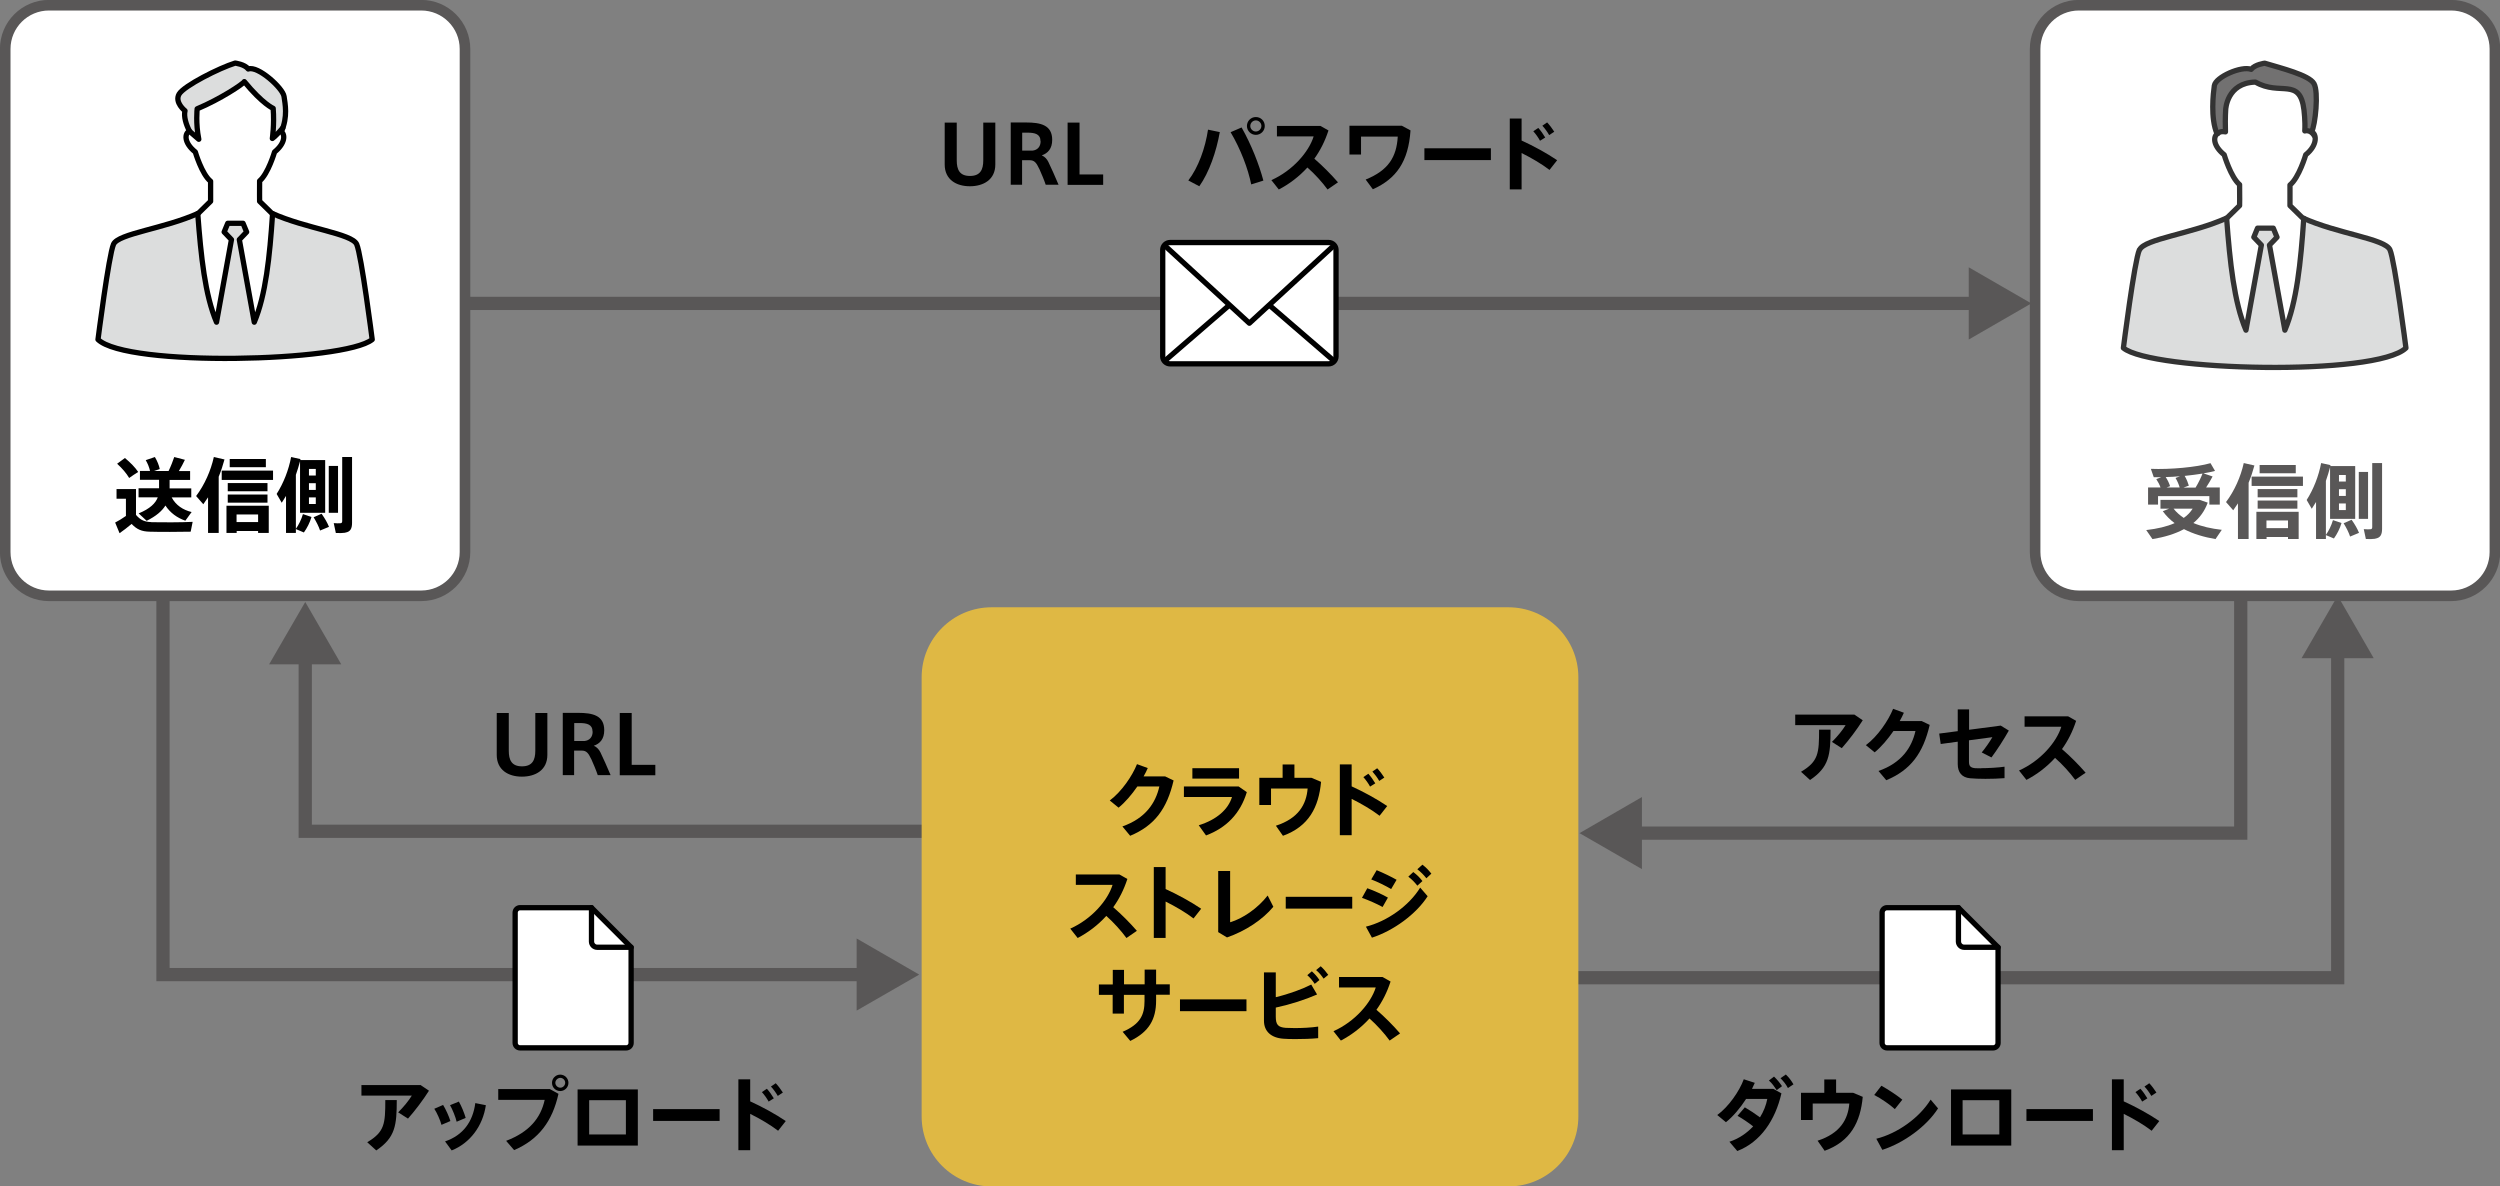 <svg fill="none" height="224" viewBox="0 0 472 224" width="472" xmlns="http://www.w3.org/2000/svg" xmlns:xlink="http://www.w3.org/1999/xlink"><rect x="0" y="0" width="472" height="224" fill="#808080" stroke="none"/><clipPath id="a"><path d="m0 0h472v224h-472z"/></clipPath><g clip-path="url(#a)"><path d="m462.771.983h-70.272c-4.566 0-8.268 3.699-8.268 8.261v94.985c0 4.563 3.702 8.262 8.268 8.262h70.272c4.565 0 8.267-3.699 8.267-8.262v-94.985c0-4.563-3.702-8.261-8.267-8.261z" fill="#fff" stroke="#595757" stroke-linecap="round" stroke-linejoin="round" stroke-width="2"/><path d="m79.523.983h-70.272c-4.566 0-8.267 3.699-8.267 8.261v94.985c0 4.563 3.701 8.262 8.267 8.262h70.272c4.566 0 8.267-3.699 8.267-8.262v-94.985c0-4.563-3.701-8.261-8.267-8.261z" fill="#fff" stroke="#595757" stroke-linecap="round" stroke-linejoin="round" stroke-width="2"/><path d="m419.488 100.012-1.203 1.77c-2.165-.371-4.221-.983-5.949-1.879-1.662.896-3.674 1.508-5.949 1.879l-1.181-1.704c2.078-.241 3.893-.656 5.358-1.312-.853-.634-1.618-1.399-2.23-2.251l1.203-.481h-1.641v-1.661h7.393l1.531.524c-.569 1.574-1.488 2.841-2.712 3.847 1.552.656 3.411 1.071 5.38 1.29zm-11.57-7.955c-.175-.503-.481-1.093-.809-1.595l.94-.372c-.481 0-.962 0-1.421 0l-.547-1.574c3.609.153 8.617-.306 11.264-1.071l.852 1.464c-.634.175-1.377.328-2.187.459l1.728.59c-.328.612-.743 1.355-1.225 2.076h2.581v3.235h-1.968v-1.595h-9.689v1.595h-1.881v-3.235h2.362zm3.609 0c-.153-.568-.438-1.224-.788-1.814l.853-.328c-.896.087-1.815.131-2.712.153.394.59.678 1.224.831 1.727l-.656.24h2.472zm.765 5.726c.7-.481 1.247-1.071 1.684-1.748h-3.608c.525.677 1.181 1.246 1.924 1.748zm2.231-5.726c.547-.896 1.028-1.901 1.312-2.644-1.049.175-2.209.306-3.368.437.372.634.635 1.311.788 1.836l-1.006.371z" fill="#595757"/><path d="m424.539 101.76h-2.012v-6.731c-.284.437-.59.896-.897 1.311l-1.356-1.552c1.597-2.12 2.778-4.786 3.347-7.365l2.012.459c-.284 1.071-.656 2.186-1.094 3.256zm10.258-11.78v1.77h-9.689v-1.77zm-6.868 11.409v.371h-1.924v-5.136h7.983v5.136h-2.013v-.371h-4.068zm5.818-9.048v1.552h-7.502v-1.552zm0 2.164v1.53h-7.502v-1.53zm-.306-6.71v1.552h-6.824v-1.552zm-1.466 11.911v-1.442h-4.068v1.442z" fill="#595757"/><path d="m437.269 101.76v-6.993c-.263.437-.547.874-.81 1.29l-.962-1.661c1.312-2.054 2.275-4.546 2.734-6.972l1.772.393-.044.175h4.702v9.966h-4.746v-9.748c-.219.852-.481 1.705-.787 2.579v10.971h-1.837zm3.39-.087-1.553-.656c.547-.765 1.05-1.77 1.356-2.819l1.618.546c-.306 1.049-.853 2.12-1.443 2.929zm2.231-11.999h-1.291v1.246h1.291zm0 2.688h-1.291v1.268h1.291zm0 2.688h-1.291v1.246h1.291zm.809 6.251c-.263-.787-.678-1.618-1.225-2.514l1.509-.656c.634.896 1.094 1.705 1.4 2.47zm1.64-3.344v-8.852h1.75v8.852zm3.106 3.759c-.394.065-1.203.087-1.772.043l-.393-1.857c.437.044 1.027.044 1.246.022.284-.022.35-.153.35-.437v-12.064h1.859v12.414c0 1.093-.306 1.705-1.29 1.858z" fill="#595757"/><path d="m350.069 134.894 1.618 1.093c-1.093 1.726-2.58 3.715-3.958 5.267l-1.859-1.18c.984-.962 2.056-2.273 2.58-3.169h-9.513v-1.989h11.11zm-4.462 2.863c0 4.808-.284 7.081-3.871 9.507l-1.706-1.551c3.303-1.946 3.412-3.519 3.412-7.956h2.187z" fill="#000"/><path d="m362.775 136.118 1.553.743c-1.246 5.355-3.587 8.524-8.201 10.447l-1.466-1.748c4.375-1.53 6.277-4.437 6.977-7.541h-4.155c-1.072 1.552-2.319 3.016-3.543 4.022l-1.663-1.355c2.231-1.661 4.265-4.656 5.14-6.863l2.034.743c-.219.503-.481 1.049-.787 1.574h4.09z" fill="#000"/><path d="m373.974 145.035c1.356 0 3.346-.109 4.483-.284v2.164c-1.049.087-2.384.131-3.608.131-1.05 0-2.144-.044-2.887-.109-1.553-.132-2.341-1.115-2.341-2.667v-4.24l-3.215.437-.284-1.967 3.499-.459v-4.109h2.144v3.847l5.971-.787 1.531.94c-.941 1.661-2.166 3.584-3.281 5.071l-1.837-.94c.743-.896 1.596-2.142 2.012-2.885l-4.418.59v4.021c0 .809.241 1.159 1.181 1.246.262.022.634.022 1.006.022z" fill="#000"/><path d="m393.767 145.887-1.968 1.355c-1.006-1.376-2.384-2.906-3.806-4.152-1.596 1.748-3.455 3.147-5.402 4.152l-1.4-1.77c4.025-1.792 7.087-5.333 7.983-8.261h-6.933v-1.967h8.224l1.509.852c-.656 2.011-1.553 3.781-2.668 5.333 1.596 1.377 3.171 2.972 4.461 4.458z" fill="#000"/><path d="m183.104 35.166c-2.537 0-4.746-1.246-4.746-4.109v-7.912h2.275v7.125c0 1.748.525 2.95 2.493 2.95 1.969 0 2.515-1.202 2.515-2.95v-7.125h2.275v7.912c0 2.863-2.231 4.109-4.812 4.109z" fill="#000"/><path d="m196.205 31.866c-.568-1.224-.962-1.617-1.815-1.617h-1.421v4.633h-2.144v-11.758h2.909c2.734 0 4.921.481 4.921 3.278 0 1.661-.809 2.535-1.968 2.929.634.284 1.006.765 1.246 1.246.438.896 1.4 3.038 1.925 4.306h-2.428c-.262-.809-.831-2.164-1.225-3.038zm.241-5.202c0-1.355-1.05-1.617-2.45-1.617h-1.006v3.388h1.969c.918-.109 1.509-.743 1.509-1.77z" fill="#000"/><path d="m203.817 32.937h4.462v1.967h-6.715v-11.758h2.253v9.77z" fill="#000"/><path d="m230.302 24.916c-.656 3.716-2.012 7.628-3.871 10.25l-2.077-1.093c1.924-2.492 3.215-6.185 3.718-9.595l2.209.459zm8.224 9.179-2.296.721c-.591-2.929-1.991-6.666-3.894-9.857l2.078-.896c1.859 3.3 3.303 6.994 4.112 10.032zm.262-10.294c0 .896-.743 1.661-1.684 1.661-.94 0-1.684-.765-1.684-1.683 0-.918.744-1.683 1.684-1.683.941 0 1.684.743 1.684 1.683zm-2.733 0c0 .546.481 1.027 1.049 1.027.569 0 1.05-.481 1.05-1.049 0-.568-.481-1.049-1.05-1.049-.568 0-1.049.481-1.049 1.049z" fill="#000"/><path d="m252.611 34.423-1.968 1.355c-1.006-1.377-2.384-2.907-3.806-4.153-1.597 1.748-3.456 3.147-5.402 4.153l-1.4-1.77c4.024-1.792 7.086-5.333 7.983-8.261h-6.933v-1.967h8.223l1.51.852c-.657 2.011-1.553 3.781-2.669 5.333 1.597 1.377 3.172 2.972 4.462 4.459z" fill="#000"/><path d="m266.302 24.653c-.393 5.857-2.69 9.114-7.108 11.081l-1.356-1.836c4.287-1.727 5.84-4.262 6.059-8.108h-6.934v3.388h-2.187v-5.442h9.886l1.662.896z" fill="#000"/><path d="m281.481 27.997v2.229h-12.554v-2.229z" fill="#000"/><path d="m293.991 30.248-1.443 1.836c-1.509-1.158-3.434-2.273-5.271-3.191v6.863h-2.231v-13.376h2.231v4.153c2.209 1.005 4.746 2.382 6.714 3.716zm-3.565-6.098c.459.503.941 1.18 1.312 1.814l-.984.612c-.306-.59-.831-1.311-1.268-1.792zm1.662-1.049c.482.503.963 1.158 1.356 1.77l-.962.634c-.328-.59-.853-1.311-1.29-1.77l.918-.634z" fill="#000"/><path d="m329.4 209.051c.897.524 2.012 1.245 2.887 1.901.7-1.115 1.159-2.317 1.378-3.475h-4.002c-1.094 1.705-2.472 3.344-3.806 4.393l-1.64-1.355c2.121-1.53 4.177-4.48 5.008-6.753l2.078.677c-.153.372-.328.743-.525 1.137h4.024l1.531.852c-1.159 5.071-3.958 9.201-8.333 10.884l-1.487-1.748c1.794-.59 3.303-1.639 4.484-2.907-.919-.721-2.056-1.486-2.953-1.989l1.356-1.574zm5.534-5.792c.634.612 1.006 1.071 1.509 1.814l-1.006.743c-.482-.721-.831-1.246-1.466-1.814zm2.23-.394c.635.612.985 1.093 1.444 1.858l-1.05.7c-.415-.787-.809-1.246-1.4-1.858z" fill="#000"/><path d="m344.426 206.319v-2.514h2.231v2.514h3.215l1.816.765c-.438 4.764-2.297 8.414-7.196 10.184l-1.334-1.901c4.265-1.377 5.752-4.022 5.993-7.016h-6.912v3.104h-2.209v-5.136h4.374z" fill="#000"/><path d="m359.167 207.608-1.421 1.792c-.853-.787-2.581-2.011-3.893-2.666l1.356-1.749c1.356.765 2.996 1.836 3.958 2.645zm5.337 0 1.4 1.661c-2.166 3.388-6.452 6.513-10.52 7.824l-1.138-2.098c4.025-1.005 8.158-3.977 10.258-7.387z" fill="#000"/><path d="m379.725 205.685v10.6h-11.372v-10.6zm-2.252 8.502v-6.47h-6.933v6.47z" fill="#000"/><path d="m395.145 209.4v2.23h-12.554v-2.23z" fill="#000"/><path d="m407.677 211.652-1.444 1.835c-1.509-1.158-3.434-2.273-5.271-3.191v6.863h-2.231v-13.376h2.231v4.153c2.209 1.005 4.746 2.382 6.715 3.716zm-3.565-6.098c.459.502.94 1.18 1.312 1.814l-.984.612c-.306-.59-.831-1.312-1.269-1.792zm1.662-1.049c.481.502.962 1.158 1.356 1.77l-.962.634c-.328-.59-.853-1.312-1.291-1.77l.919-.634z" fill="#000"/><path d="m88.25 57.284h285.44" stroke="#595757" stroke-miterlimit="10" stroke-width="2.5"/><path d="m371.699 64.103 11.811-6.819-11.811-6.819z" fill="#595757"/><path d="m28.564 98.591c1.706.044 5.796.044 7.808-.066l-.372 1.858c-1.925.043-5.883.065-7.764 0-1.465-.044-2.362-.394-3.39-1.465-.809.699-1.575 1.246-2.275 1.749l-.831-2.011c.612-.306 1.312-.743 2.034-1.246v-3.256h-1.772v-1.814h3.674v4.874c.897 1.049 1.706 1.311 2.865 1.355zm-4.987-12.13c1.094.918 1.925 1.77 2.515 2.644-.591.372-1.159.743-1.706 1.137-.525-.896-1.29-1.792-2.275-2.688l1.487-1.093zm12.62 10.185-1.203 1.661c-1.553-.546-2.843-1.464-3.762-2.863-.656 1.049-1.772 2.011-3.543 2.885l-1.509-1.399c2.165-.896 3.193-1.923 3.609-3.038h-3.631v-1.705h3.871v-1.595h-3.609v-1.683h1.903c-.131-.634-.437-1.399-.809-2.033l1.728-.59c.459.765.787 1.595.919 2.273l-1.093.372h2.756c.437-.896.831-1.923 1.072-2.645l2.012.525c-.284.634-.7 1.377-1.137 2.12h2.122v1.683h-3.871v1.595h4.09v1.705h-3.696c.787 1.486 2.143 2.36 3.74 2.754z" fill="#000"/><path d="m41.292 100.624h-2.012v-6.732c-.284.437-.591.896-.897 1.311l-1.356-1.552c1.597-2.12 2.778-4.786 3.346-7.365l2.012.459c-.284 1.071-.656 2.186-1.094 3.256zm10.258-11.78v1.77h-9.689v-1.77zm-6.867 11.408v.372h-1.925v-5.136h7.983v5.136h-2.012v-.372h-4.068zm5.818-9.048v1.552h-7.502v-1.552zm0 2.164v1.53h-7.502v-1.53zm-.306-6.71v1.552h-6.824v-1.552zm-1.465 11.911v-1.442h-4.068v1.442z" fill="#000"/><path d="m54 100.624v-6.994c-.263.437-.547.874-.809 1.29l-.962-1.661c1.312-2.054 2.275-4.546 2.734-6.972l1.772.393-.044.175h4.702v9.966h-4.746v-9.748c-.219.852-.481 1.705-.787 2.579v10.972h-1.837zm3.39-.087-1.553-.656c.547-.765 1.05-1.77 1.356-2.819l1.618.546c-.306 1.049-.853 2.12-1.444 2.929zm2.231-11.999h-1.29v1.246h1.29zm0 2.688h-1.29v1.268h1.29zm0 2.688h-1.29v1.246h1.29zm.809 6.251c-.263-.787-.678-1.617-1.225-2.513l1.509-.656c.634.896 1.094 1.705 1.4 2.47zm1.64-3.344v-8.852h1.75v8.852zm3.106 3.759c-.394.066-1.203.088-1.772.044l-.394-1.858c.437.044 1.028.044 1.247.022.284-.022.35-.153.35-.437v-12.064h1.859v12.414c0 1.093-.306 1.704-1.29 1.857z" fill="#000"/><path d="m67.341 46.116c-.897-2.033-9.58-2.929-16.032-5.857l-2.296-2.251s-.022-1.923 0-3.847c1.619-1.355 2.821-5.464 2.821-5.464 2.034-1.661 2.012-3.278 1.29-3.825 1.247-2.863.7-5.289.503-6.666-.219-1.574-4.943-5.857-6.758-5.18-.678-.896-2.471-1.115-2.471-1.115-2.931.896-9.667 4.284-10.586 5.857-.897 1.574 1.115 3.147 1.115 3.147-.262 1.093.197 2.579.853 3.847-.919.371-1.137 2.142 1.093 3.934 0 0 1.225 4.196 2.887 5.529v3.781l-2.296 2.251c-6.452 2.929-15.135 3.825-16.032 5.857-.897 2.033-2.931 17.987-2.931 17.987 5.402 5.245 46.564 4.24 51.769 0 0 0-2.034-15.977-2.931-17.987z" fill="#fff"/><path d="m37.224 20.544c4.374-1.836 8.661-4.677 8.902-5.136 3.456 4.218 5.446 5.049 5.446 5.049.24 3.06-.153 5.683-.153 5.683.481-.328 1.247-1.137 1.968-1.989.853-2.513.394-4.655.219-5.901-.219-1.574-4.943-5.857-6.758-5.18-.678-.896-2.471-1.115-2.471-1.115-2.931.896-9.667 4.284-10.586 5.857-.897 1.574 1.115 3.147 1.115 3.147-.263 1.071.197 2.557.831 3.803v.044l1.75 1.508c-.612-2.994-.306-5.748-.306-5.748" fill="#dcdddd"/><path d="m35.781 24.785 1.75 1.508c-.612-2.994-.306-5.748-.306-5.748 4.374-1.836 8.661-4.677 8.902-5.136 3.456 4.218 5.446 5.049 5.446 5.049.241 3.06-.153 5.683-.153 5.683.481-.328 1.247-1.137 1.968-1.989" stroke="#000" stroke-linecap="round" stroke-linejoin="round"/><path d="m67.341 46.116c-.897-2.011-9.427-2.907-15.857-5.77-.547 8.174-1.29 15.365-3.456 20.479l-2.821-15.583 1.378-1.442-.678-1.639h-2.887l-.678 1.639 1.378 1.442-2.821 15.583c-2.165-5.114-2.931-12.327-3.543-20.501-6.43 2.885-15.004 3.781-15.9 5.792-.897 2.033-2.931 17.987-2.931 17.987 5.402 5.245 46.564 4.24 51.769 0 0 0-2.034-15.977-2.931-17.987" fill="#dcdddd"/><path d="m51.463 40.346c-.547 8.174-1.29 15.365-3.456 20.479l-2.821-15.583 1.378-1.442-.678-1.639h-2.887l-.678 1.639 1.378 1.442-2.821 15.583c-2.165-5.114-2.931-12.327-3.543-20.501" stroke="#000" stroke-linecap="round" stroke-linejoin="round"/><path d="m67.341 46.116c-.897-2.033-9.58-2.929-16.032-5.857l-2.296-2.251s-.022-1.923 0-3.847c1.619-1.355 2.821-5.464 2.821-5.464 2.034-1.661 2.012-3.278 1.29-3.825 1.247-2.863.7-5.289.503-6.666-.219-1.574-4.943-5.857-6.758-5.18-.678-.896-2.471-1.115-2.471-1.115-2.931.896-9.667 4.284-10.586 5.857-.897 1.574 1.115 3.147 1.115 3.147-.262 1.093.197 2.579.853 3.847-.919.371-1.137 2.142 1.093 3.934 0 0 1.225 4.196 2.887 5.529v3.781l-2.296 2.251c-6.452 2.929-15.135 3.825-16.032 5.857-.897 2.033-2.931 17.987-2.931 17.987 5.402 5.245 46.564 4.24 51.769 0 0 0-2.034-15.977-2.931-17.987z" stroke="#000" stroke-linecap="round" stroke-linejoin="round"/><path d="m451.288 47.165c-.919-2.076-9.886-3.016-16.513-6.032l-2.362-2.317s-.043-1.989 0-3.956c1.663-1.399 2.909-5.639 2.909-5.639 2.1-1.705 2.078-3.366 1.334-3.934 1.291-2.95.722-7.693.525-9.114-.24-1.617-5.096-3.781-6.955-3.082-.7-.918-2.559-1.158-2.559-1.158-3.018.918-8.376 2.229-9.295 3.847-.919 1.617-.437 5.42-.437 5.42-.285 1.115.197 2.666.896 3.956-.94.393-1.181 2.207 1.116 4.065 0 0 1.268 4.327 2.974 5.704v3.89l-2.362 2.317c-6.649 3.016-15.594 3.934-16.512 6.032-.919 2.076-3.019 18.534-3.019 18.534 5.577 5.398 48.007 4.371 53.344 0 0 0-2.078-16.457-3.018-18.534" fill="#fff"/><path d="m420.166 24.063c-.044-.962-.044-2.12.043-3.344 0 0 .175-5.092 5.621-5.224 4.659 2.71 8.399-1.027 9.164 5.289 0 0 .153 1.399.022 3.278.547.503 1.684.699 1.837.525.941-2.951.46-7.103.263-8.415-.241-1.617-5.096-3.781-6.955-3.082-.7-.918-2.559-1.158-2.559-1.158-3.018.918-8.377 2.229-9.295 3.847-.919 1.617-.438 5.42-.438 5.42-.262 1.005.284 2.95.853 4.153.438-.634 1.072-1.071 1.444-1.311z" fill="#727171"/><path d="m418.766 25.178c.415-.415.984-.35 1.399-.284-.043-.962-.043-2.95.044-4.174 0 0 .175-5.092 5.621-5.224 4.659 2.71 8.398-1.027 9.164 5.289 0 0 .262 2.033.153 3.934 1.159-.284 1.772.874 1.772.874" stroke="#333" stroke-linecap="round" stroke-linejoin="round"/><path d="m451.288 47.165c-.918-2.076-9.732-2.994-16.359-5.945-.569 8.415-1.334 15.845-3.565 21.113l-2.909-16.064 1.421-1.486-.699-1.705h-2.975l-.7 1.705 1.422 1.486-2.909 16.064c-2.231-5.267-3.018-12.698-3.652-21.135-6.627 2.972-15.463 3.89-16.382 5.967-.918 2.076-3.018 18.534-3.018 18.534 5.577 5.398 48.007 4.371 53.343 0 0 0-2.077-16.457-3.018-18.534z" fill="#dcdddd"/><path d="m434.95 41.22c-.569 8.415-1.334 15.845-3.565 21.113l-2.909-16.064 1.422-1.486-.7-1.705h-2.975l-.7 1.705 1.422 1.486-2.909 16.064c-2.231-5.267-3.018-12.698-3.652-21.135" stroke="#333" stroke-linecap="round" stroke-linejoin="round"/><path d="m403.959 47.165c.919-2.076 9.886-3.016 16.513-6.032l2.362-2.317s.044-1.989 0-3.956c-1.662-1.399-2.909-5.639-2.909-5.639-2.099-1.705-2.077-3.366-1.334-3.934-1.29-2.95-.722-7.693-.525-9.114.241-1.617 5.096-3.781 6.955-3.082.7-.918 2.559-1.158 2.559-1.158 3.018.918 8.377 2.229 9.295 3.847.919 1.617.241 7.824-.437 9.114.94.393 1.181 2.47-1.115 4.327 0 0-1.269 4.327-2.975 5.704v3.89l2.362 2.317c6.649 3.016 15.594 3.934 16.513 6.032.918 2.076 3.018 18.534 3.018 18.534-5.577 5.398-48.007 4.371-53.344 0 0 0 2.078-16.457 3.019-18.534z" stroke="#333" stroke-linecap="round" stroke-linejoin="round"/><path d="m291.651 184.594h149.708v-62.311" stroke="#595757" stroke-miterlimit="10" stroke-width="2.5"/><path d="m448.161 124.272-6.802-11.802-6.824 11.802z" fill="#595757"/><path d="m369.753 171.371h-13.473c-.525 0-.94.416-.94.94v24.588c0 .524.415.94.94.94h20.012c.525 0 .941-.416.941-.94v-18.053z" fill="#fff" stroke="#000" stroke-linecap="round" stroke-linejoin="round"/><path d="m369.753 171.371v6.382c0 .59.481 1.093 1.093 1.093h6.387" stroke="#000" stroke-linecap="round" stroke-linejoin="round"/><path d="m250.84 45.788h-29.92c-.773 0-1.399.626-1.399 1.399v20.107c0 .773.626 1.399 1.399 1.399h29.92c.773 0 1.4-.626 1.4-1.399v-20.107c0-.772-.627-1.399-1.4-1.399z" fill="#fff"/><path d="m250.84 45.788h-29.92c-.773 0-1.399.626-1.399 1.399v20.107c0 .773.626 1.399 1.399 1.399h29.92c.773 0 1.4-.626 1.4-1.399v-20.107c0-.772-.627-1.399-1.4-1.399z" stroke="#000" stroke-linecap="round" stroke-linejoin="round"/><path d="m239.772 57.721 11.658 10.054" stroke="#000" stroke-linecap="round" stroke-linejoin="round"/><path d="m220.329 67.775 11.636-10.054" stroke="#000" stroke-linecap="round" stroke-linejoin="round"/><path d="m251.408 46.749-15.529 14.272-15.55-14.272" stroke="#000" stroke-linecap="round" stroke-linejoin="round"/><path d="m423.053 112.47v44.826h-115.042" stroke="#595757" stroke-miterlimit="10" stroke-width="2.5"/><path d="m310 150.477-11.788 6.819 11.788 6.797z" fill="#595757"/><path d="m30.773 112.47v71.534h132.954" stroke="#595757" stroke-miterlimit="10" stroke-width="2.5"/><path d="m161.736 190.801 11.811-6.797-11.811-6.819z" fill="#595757"/><path d="m175.734 156.946h-118.104v-33.505" stroke="#595757" stroke-miterlimit="10" stroke-width="2.5"/><path d="m64.432 125.43-6.802-11.78-6.824 11.78z" fill="#595757"/><path d="m284.784 114.656h-97.567c-7.296 0-13.21 5.91-13.21 13.2v82.943c0 7.291 5.914 13.201 13.21 13.201h97.567c7.296 0 13.21-5.91 13.21-13.201v-82.943c0-7.29-5.914-13.2-13.21-13.2z" fill="#dfb844"/><g fill="#000"><path d="m220.024 146.609 1.552.743c-1.246 5.354-3.587 8.523-8.201 10.447l-1.466-1.771c4.375-1.529 6.277-4.436 6.977-7.54h-4.155c-1.072 1.552-2.319 3.016-3.543 4l-1.663-1.355c2.231-1.661 4.265-4.656 5.14-6.863l2.034.743c-.219.503-.481 1.049-.787 1.574h4.09z"/><path d="m233.889 148.51 1.509 1.049c-1.246 4.109-3.914 6.754-7.698 8.174l-1.378-1.923c3.412-1.049 5.577-3.016 6.277-5.333h-9.077v-1.989h10.345zm.044-3.475v1.967h-8.814v-1.967z"/><path d="m242.157 146.849v-2.513h2.231v2.513h3.215l1.815.765c-.437 4.765-2.296 8.415-7.196 10.185l-1.334-1.902c4.265-1.377 5.752-4.021 5.993-7.015h-6.911v3.103h-2.209v-5.136h4.374z"/><path d="m261.906 152.182-1.443 1.836c-1.509-1.159-3.434-2.273-5.271-3.191v6.862h-2.231v-13.375h2.231v4.152c2.209 1.006 4.746 2.383 6.714 3.716zm-3.565-6.098c.46.503.941 1.18 1.312 1.814l-.984.612c-.306-.59-.831-1.311-1.268-1.792zm1.662-1.049c.482.503.963 1.158 1.356 1.77l-.962.634c-.328-.59-.853-1.289-1.29-1.77l.918-.634z"/><path d="m214.643 175.742-1.968 1.355c-1.006-1.376-2.384-2.906-3.806-4.174-1.596 1.77-3.455 3.147-5.402 4.174l-1.4-1.77c4.025-1.792 7.087-5.333 7.983-8.261h-6.933v-1.967h8.224l1.509.852c-.656 2.011-1.553 3.781-2.668 5.333 1.596 1.377 3.171 2.972 4.461 4.458z"/><path d="m226.781 171.568-1.443 1.836c-1.509-1.158-3.434-2.273-5.271-3.191v6.863h-2.231v-13.376h2.231v4.153c2.209 1.005 4.746 2.382 6.714 3.715z"/><path d="m232.249 164.421v9.704c2.362-.699 5.161-2.579 7.086-5.049l1.072 2.12c-2.034 2.448-5.227 4.568-8.749 5.792l-1.662-1.005v-11.54h2.275z"/><path d="m255.301 169.317v2.229h-12.554v-2.229z"/><path d="m262.038 169.47-1.006 1.77c-1.116-.612-2.647-1.289-3.893-1.726l1.006-1.814c1.246.437 2.974 1.223 3.893 1.77zm6.102-1.88 1.4 1.618c-2.166 3.387-6.452 6.513-10.52 7.824l-1.138-2.076c4.025-1.006 8.158-3.956 10.258-7.388zm-4.462-1.486-1.028 1.749c-1.093-.634-2.537-1.356-3.762-1.814l1.028-1.749c1.291.525 2.844 1.29 3.762 1.814zm3.15-1.464c.721.546 1.159.983 1.727 1.704l-.962.875c-.547-.7-1.006-1.159-1.706-1.705zm1.706-1.399c.721.546 1.137.983 1.705 1.705l-.94.874c-.547-.699-1.028-1.158-1.706-1.705l.941-.852z"/><path d="m210.093 185.84v-2.732h2.122v2.732h3.893v-2.776h2.165v2.776h2.581v1.967h-2.581v1.093c0 3.518-1.312 5.901-4.877 7.627l-1.444-1.726c3.368-1.443 4.134-3.235 4.134-5.814v-1.158h-3.893v3.54h-2.122v-3.54h-2.602v-1.967h2.602z"/><path d="m235.333 188.681v2.229h-12.554v-2.229z"/><path d="m248.653 187.763c-2.209.962-4.943 1.858-7.786 2.47v1.704c0 1.53.437 2.011 1.881 2.12.415.022 1.049.044 1.727.044 1.4 0 3.128-.087 4.396-.284v2.186c-1.312.131-2.908.174-4.308.174-.875 0-1.662-.021-2.231-.065-2.34-.153-3.696-1.399-3.696-3.388v-9.135h2.231v4.677c2.471-.59 5.03-1.53 6.692-2.383l1.094 1.858zm-.963-4.371c.591.546.963.961 1.422 1.639l-.897.721c-.459-.677-.831-1.136-1.399-1.639l.852-.721zm1.663-.962c.59.547.94.962 1.421 1.617l-.875.722c-.459-.656-.809-1.093-1.421-1.618z"/><path d="m264.334 195.107-1.969 1.355c-1.006-1.377-2.384-2.907-3.805-4.175-1.597 1.771-3.456 3.147-5.402 4.175l-1.4-1.771c4.024-1.792 7.086-5.332 7.983-8.261h-6.933v-1.967h8.223l1.509.852c-.656 2.011-1.553 3.781-2.668 5.333 1.597 1.377 3.171 2.972 4.462 4.459z"/><path d="m98.529 146.631c-2.537 0-4.746-1.246-4.746-4.109v-7.912h2.275v7.125c0 1.748.525 2.95 2.493 2.95 1.968 0 2.515-1.202 2.515-2.95v-7.125h2.275v7.912c0 2.863-2.231 4.109-4.812 4.109z"/><path d="m111.63 143.33c-.568-1.224-.962-1.617-1.815-1.617h-1.422v4.633h-2.143v-11.758h2.909c2.734 0 4.921.481 4.921 3.278 0 1.661-.809 2.536-1.969 2.929.635.284 1.007.765 1.247 1.246.438.896 1.4 3.038 1.925 4.305h-2.428c-.262-.808-.831-2.163-1.225-3.038zm.241-5.201c0-1.356-1.05-1.618-2.45-1.618h-1.006v3.388h1.969c.918-.109 1.509-.743 1.509-1.77z"/><path d="m119.263 144.401h4.462v1.967h-6.714v-11.758h2.252v9.769z"/><path d="m79.371 204.833 1.618 1.092c-1.093 1.727-2.581 3.716-3.959 5.268l-1.859-1.181c.984-.961 2.056-2.273 2.581-3.169h-9.514v-1.989h11.111zm-4.462 2.863c0 4.808-.284 7.081-3.871 9.507l-1.706-1.552c3.303-1.945 3.412-3.519 3.412-7.955h2.187z"/><path d="m83.657 208.614c.503.808 1.094 2.12 1.378 3.037l-1.684.722c-.197-.787-.853-2.295-1.356-3.038zm8.07.065c-.569 3.912-2.996 7.147-6.452 8.524l-1.247-1.705c3.39-1.158 5.249-3.694 5.708-7.234l1.968.393zm-5.096-.699c.481.808 1.028 2.163 1.29 3.081l-1.706.722c-.175-.809-.787-2.339-1.247-3.126z"/><path d="m103.778 205.597 1.662.918c-1.137 5.115-3.674 8.611-8.376 10.622l-1.509-1.748c4.374-1.661 6.539-4.306 7.283-7.737h-8.771v-2.033h9.711zm3.543-1.158c0 .83-.678 1.552-1.553 1.552-.874 0-1.552-.7-1.552-1.552s.699-1.552 1.552-1.552 1.553.7 1.553 1.552zm-2.471 0c0 .481.437.918.94.918s.919-.437.919-.94-.438-.918-.919-.918-.94.437-.94.918z"/><path d="m120.422 205.685v10.6h-11.373v-10.6zm-2.253 8.502v-6.47h-6.933v6.47z"/><path d="m135.864 209.4v2.23h-12.554v-2.23z"/><path d="m148.352 211.652-1.444 1.835c-1.509-1.158-3.434-2.273-5.271-3.191v6.863h-2.231v-13.376h2.231v4.153c2.209 1.005 4.746 2.382 6.715 3.716zm-3.565-6.098c.459.502.94 1.18 1.312 1.814l-.984.612c-.307-.59-.832-1.312-1.269-1.792zm1.662-1.049c.481.502.962 1.158 1.356 1.77l-.963.634c-.328-.59-.853-1.312-1.29-1.77l.919-.634z"/></g><path d="m111.674 171.371h-13.473c-.525 0-.941.416-.941.94v24.588c0 .524.416.94.941.94h20.012c.525 0 .941-.416.941-.94v-18.053z" fill="#fff" stroke="#000" stroke-linecap="round" stroke-linejoin="round"/><path d="m111.674 171.371v6.382c0 .59.481 1.093 1.093 1.093h6.387" stroke="#000" stroke-linecap="round" stroke-linejoin="round"/></g></svg>